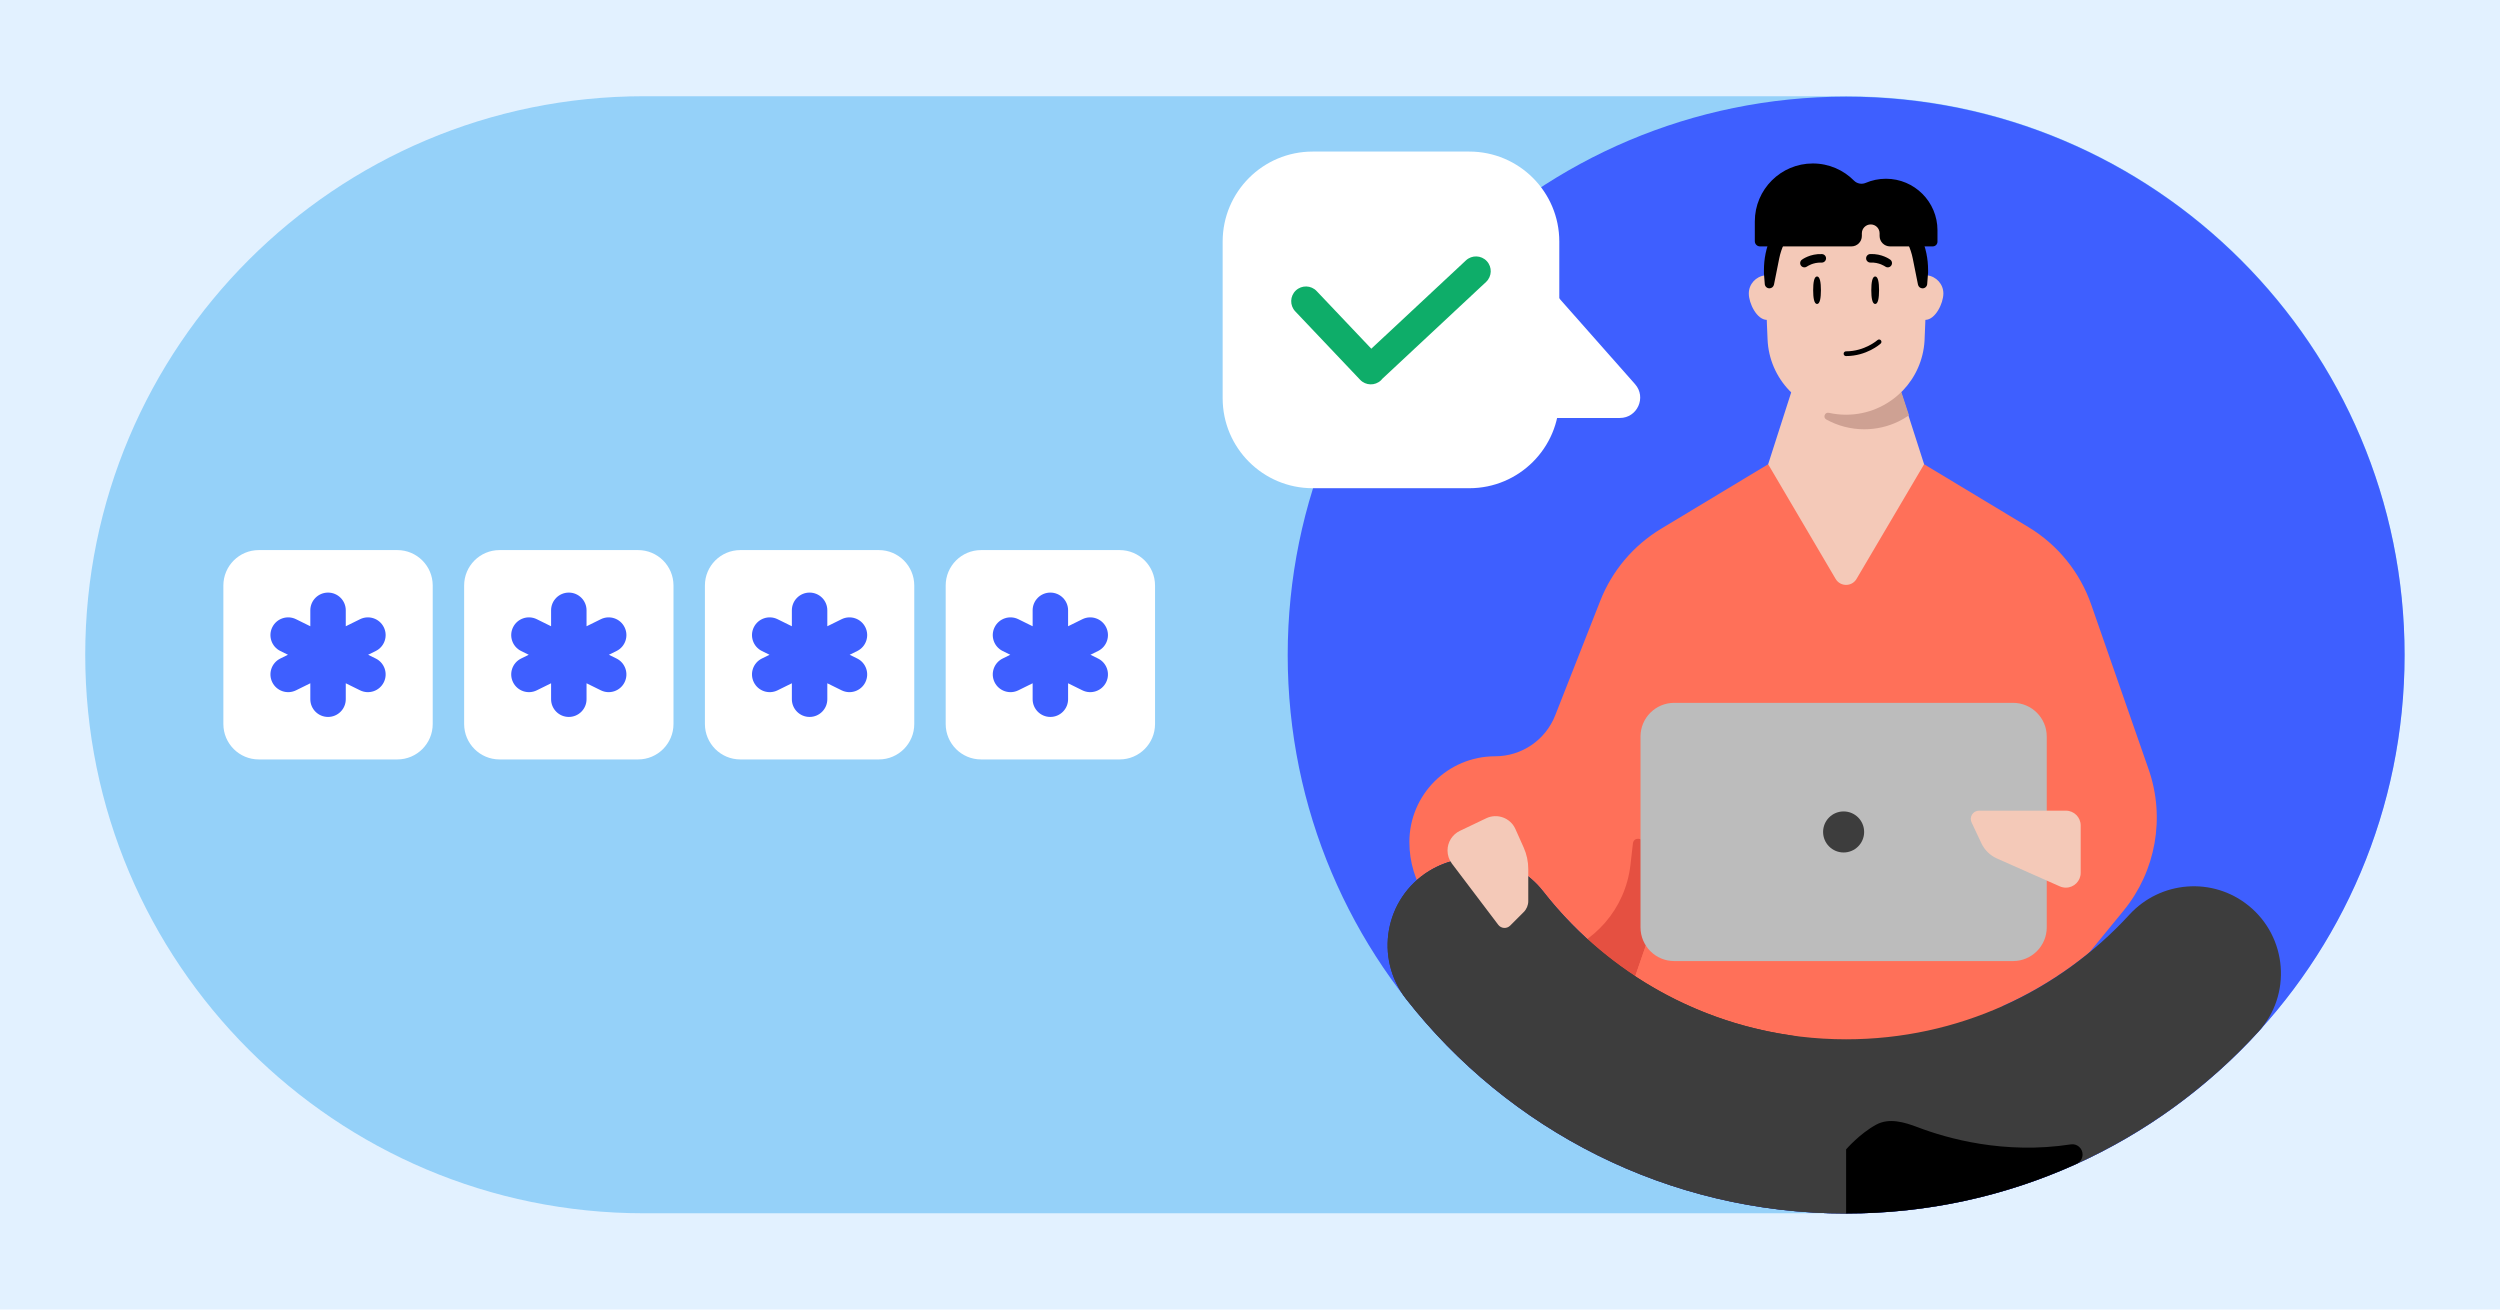 <svg fill="none" height="495" viewBox="0 0 945 495" width="945" xmlns="http://www.w3.org/2000/svg"><path d="M0 0H945V495H0Z" fill="#e2f1ff"/><path d="M697.812 36.379H243.34C126.74 36.379 32.218 130.901 32.218 247.5 32.218 364.099 126.74 458.621 243.34 458.621H697.812C814.411 458.621 908.934 364.099 908.934 247.5 908.934 130.901 814.411 36.379 697.812 36.379Z" fill="#95d1f9"/><path d="M486.75 247.617C486.75 131.039 581.257 36.524 697.842 36.524 814.427 36.524 908.935 131.031 908.935 247.617 908.935 364.203 814.427 458.71 697.842 458.71 581.257 458.71 486.75 364.203 486.75 247.617Z" fill="#3e5fff"/><path d="M802.709 344.235 759.937 396.459H654.508L555.568 353.195C541.704 347.13 532.744 333.438 532.744 318.303 532.744 300.399 547.259 285.875 565.171 285.875 575.191 285.875 584.191 279.747 587.862 270.418L604.905 227.084C609.369 215.723 617.458 206.159 627.909 199.858L668.356 175.488H727.312L766.7 199.222C777.803 205.907 786.213 216.272 790.471 228.504L812.175 290.794C818.53 309.037 814.947 329.28 802.709 344.219" fill="#ff7059"/><path d="M777.935 375.839 776.177 376.624 777.589 374.898 777.935 375.839Z" fill="#ffffff"/><path d="M713.19 131.455H682.48L668.36 175.488 693.888 218.861C695.67 221.835 699.977 221.835 701.75 218.861L727.315 175.488 713.182 131.455H713.19Z" fill="#f4c9b8"/><path d="M849.935 342.312C836.383 331.366 816.687 332.904 804.914 345.741 778.361 374.701 740.213 392.857 697.828 392.857 651.285 392.857 609.857 370.966 583.282 336.914 573.019 323.764 554.455 320.508 540.23 329.224 523.439 339.511 519.383 362.124 531.521 377.627 570.155 426.988 630.296 458.71 697.836 458.71 759.53 458.71 815.049 432.244 853.644 390.04 866.41 376.074 864.654 354.199 849.935 342.312Z" fill="#3e5fff"/><path d="M624.403 350.747 621.146 318.805C620.912 316.467 617.513 316.451 617.247 318.782L616.298 327.028C614.399 343.45 602.645 357.04 586.67 361.284L572.626 365.02 605.768 404.886 624.41 350.755 624.403 350.747Z" fill="#e55041"/><path d="M765.336 404.877H605.768L624.402 350.747H746.701L765.336 404.877Z" fill="#ff7059"/><path d="M849.935 342.312C836.383 331.366 816.687 332.904 804.914 345.741 778.361 374.701 740.213 392.857 697.828 392.857 651.285 392.857 609.857 370.966 583.282 336.914 573.019 323.764 554.455 320.508 540.23 329.224 523.439 339.511 519.383 362.124 531.521 377.627 570.155 426.988 630.296 458.71 697.836 458.71 759.53 458.71 815.049 432.244 853.644 390.04 866.41 376.074 864.654 354.199 849.935 342.312Z" fill="#3d3d3d"/><path d="M583.289 336.914C573.018 323.765 554.462 320.5 540.237 329.225 523.454 339.511 519.397 362.132 531.528 377.628 570.17 426.981 630.295 458.711 697.842 458.711V416.043C697.842 403.631 688.749 393.101 676.47 391.289 638.737 385.725 605.729 365.647 583.297 336.906" fill="#3d3d3d"/><path d="M547.164 321.473C547.164 318.311 548.985 315.423 551.84 314.059L561.782 309.312C565.948 307.318 570.938 309.155 572.822 313.368L575.952 320.367C577.097 322.924 577.686 325.686 577.686 328.487V340.61C577.686 342.164 577.066 343.654 575.968 344.752L570.837 349.884C569.55 351.171 567.431 351.022 566.341 349.578L548.828 326.448C547.745 325.02 547.164 323.278 547.164 321.489" fill="#f4c9b8"/><path d="M787.219 436.404C787.219 434.042 785.114 432.214 782.776 432.575 757.619 436.468 735.971 430.309 724.97 426.118 719.789 424.145 714.092 422.469 709.219 425.113 702.912 428.534 697.834 434.466 697.834 434.466V458.711C728.905 458.711 758.398 451.986 784.957 439.927 786.338 439.3 787.219 437.918 787.219 436.404Z" fill="#000000"/><path d="M674.796 110.929C674.796 114.727 671.729 120.917 667.924 120.917H667.845C664.071 120.839 661.05 114.703 661.05 110.929 661.05 107.406 663.718 104.488 667.162 104.088 667.413 104.088 667.665 104.064 667.915 104.064 669.807 104.064 671.486 104.817 672.725 106.026 674.012 107.281 674.789 109.023 674.789 110.929" fill="#f4c9b8"/><path d="M734.594 110.929C734.594 114.703 731.551 120.847 727.8 120.917H727.721C724.622 120.917 722.009 116.79 721.154 113.22 720.95 112.389 720.855 111.635 720.855 110.929 720.855 107.155 723.924 104.056 727.729 104.056 727.98 104.056 728.208 104.079 728.459 104.079 728.459 104.079 728.459 104.103 728.482 104.079 731.903 104.48 734.594 107.398 734.594 110.921" fill="#f4c9b8"/><path d="M728.527 101.742C728.527 102.118 728.527 102.526 728.504 102.926V102.981L728.457 104.088 728.002 115.488 727.798 120.925 727.5 128.254C727.5 128.426 727.476 128.606 727.476 128.779 727.052 136.1 724 142.674 719.3 147.602 718.673 148.23 718.045 148.834 717.386 149.415 717.135 149.642 716.884 149.846 716.633 150.042 715.801 150.725 714.946 151.353 714.067 151.933 713.737 152.161 713.384 152.365 713.062 152.584 710.544 154.067 707.829 155.205 704.934 155.904 704.502 156.005 704.079 156.108 703.647 156.178 703.168 156.28 702.714 156.359 702.235 156.429 701.756 156.508 701.255 156.555 700.776 156.602 700.603 156.625 700.399 156.649 700.218 156.649 699.442 156.727 698.634 156.751 697.825 156.751 697.268 156.751 696.719 156.727 696.162 156.704 695.73 156.68 695.307 156.656 694.875 156.602 694.397 156.555 693.942 156.5 693.463 156.429H693.384C692.984 156.382 692.608 156.304 692.2 156.201 691.901 156.178 691.595 156.1 691.29 156.021 685.499 154.734 680.32 151.745 676.343 147.587 671.509 142.526 668.442 135.762 668.135 128.238L667.884 122.243V122.117L667.838 120.909 667.61 115.449 667.209 105.46 667.163 104.08 667.116 102.973C666.535 88.403 676.201 75.865 689.587 72.169 690.591 71.895 691.627 71.644 692.678 71.463 693.079 71.392 693.51 71.338 693.934 71.291 693.98 71.267 694.059 71.267 694.138 71.267 694.467 71.22 694.789 71.189 695.142 71.165 695.495 71.118 695.848 71.087 696.225 71.087 696.75 71.063 697.284 71.039 697.81 71.039 700.046 71.039 702.243 71.267 704.353 71.746 705.083 71.895 705.813 72.075 706.543 72.303 719.253 76.053 728.512 87.831 728.512 101.75" fill="#f4c9b8"/><g fill="#000000"><path d="M710.286 109.705C710.286 112.577 709.925 114.907 708.819 114.907 707.712 114.907 707.351 112.577 707.351 109.705 707.351 106.834 707.712 104.503 708.819 104.503 709.925 104.503 710.286 106.834 710.286 109.705Z"/><path d="M688.309 109.705C688.309 112.577 687.948 114.907 686.842 114.907 685.735 114.907 685.375 112.577 685.375 109.705 685.375 106.834 685.735 104.503 686.842 104.503 687.948 104.503 688.309 106.834 688.309 109.705Z"/><path d="M682.078 101.067C681.584 101.067 681.097 100.839 680.784 100.423 680.25 99.717 680.391 98.713 681.097 98.179 681.223 98.085 684.235 95.841 688.707 96.045 689.594 96.084 690.285 96.838 690.245 97.725 690.206 98.611 689.437 99.301 688.567 99.262 685.295 99.113 683.059 100.738 683.035 100.753 682.745 100.964 682.407 101.067 682.078 101.067Z"/><path d="M713.566 101.067C713.229 101.067 712.892 100.965 712.602 100.746 712.539 100.698 710.311 99.114 707.07 99.255 706.191 99.286 705.422 98.603 705.391 97.717 705.352 96.83 706.043 96.077 706.929 96.03 711.402 95.834 714.414 98.07 714.54 98.164 715.245 98.706 715.387 99.71 714.854 100.423 714.54 100.847 714.053 101.067 713.566 101.067Z"/><path d="M697.787 134.594C697.293 134.594 696.893 134.194 696.893 133.699 696.893 133.205 697.293 132.804 697.787 132.804 704.888 132.804 709.643 128.591 709.69 128.552 710.051 128.223 710.624 128.246 710.953 128.615 711.283 128.984 711.259 129.549 710.89 129.878 710.679 130.074 705.602 134.594 697.787 134.594Z"/><path d="M697.808 71.032C680.664 71.032 666.769 84.928 666.769 102.072V103.256C666.769 103.303 666.769 103.351 666.769 103.389L667.083 107.368C667.153 108.286 667.923 108.991 668.841 108.991 669.68 108.991 670.403 108.395 670.567 107.572L672.536 97.725C674.121 89.824 679.48 83.194 686.879 80.008H686.894C693.854 77.003 701.74 77.003 708.692 80.008 716.09 83.202 721.449 89.824 723.026 97.725L724.995 107.579C725.161 108.403 725.882 108.999 726.722 108.999 727.64 108.999 728.408 108.294 728.479 107.375L728.793 103.335C728.793 103.335 728.793 103.295 728.793 103.28L728.817 103.335V102.08C728.817 84.936 714.921 71.04 697.778 71.04"/></g><path d="M718.704 148.167C713.33 153.479 705.947 156.759 697.818 156.759 695.582 156.759 693.401 156.508 691.298 156.045 689.776 155.708 688.967 157.81 690.333 158.564 694.593 160.925 699.497 162.267 704.707 162.267 709.336 162.267 713.73 161.207 717.637 159.309 719.026 158.634 720.352 157.85 721.608 156.979L718.704 148.167Z" fill="#cea193"/><path d="M760.931 265.675H632.856C625.818 265.675 620.114 271.379 620.114 278.417V350.541C620.114 357.578 625.818 363.283 632.856 363.283H760.931C767.968 363.283 773.672 357.578 773.672 350.541V278.417C773.672 271.379 767.968 265.675 760.931 265.675Z" fill="#bcbcbc"/><path d="M696.886 322.238C701.171 322.238 704.644 318.764 704.644 314.479 704.644 310.194 701.171 306.721 696.886 306.721 692.602 306.721 689.129 310.194 689.129 314.479 689.129 318.764 692.602 322.238 696.886 322.238Z" fill="#3d3d3d"/><path d="M780.894 306.433H748.081C745.798 306.433 744.284 308.811 745.256 310.883L748.975 318.768C750.184 321.334 752.279 323.373 754.868 324.519L778.619 335.049C779.332 335.362 780.109 335.528 780.894 335.528 783.993 335.528 786.504 333.016 786.504 329.917V312.036C786.504 308.937 783.993 306.426 780.894 306.426" fill="#f4c9b8"/><path clip-rule="evenodd" d="M663.321 83.714C663.321 71.606 673.137 61.79 685.245 61.79 691.341 61.79 696.855 64.277 700.828 68.293 701.967 69.443 703.74 69.77 705.228 69.132 707.58 68.125 710.17 67.567 712.891 67.567 723.646 67.567 732.365 76.286 732.365 87.041V91.354C732.365 92.339 731.565 93.138 730.58 93.138H714.427C712.253 93.138 710.49 91.375 710.49 89.201V88.189C710.49 86.337 708.988 84.836 707.136 84.836 705.283 84.836 703.781 86.337 703.781 88.189V89.201C703.781 91.375 702.018 93.138 699.843 93.138H665.28C664.198 93.138 663.321 92.261 663.321 91.179V83.714Z" fill="#000000" fill-rule="evenodd"/><path d="M150.18 207.933H97.82C90.427 207.933 84.433 213.927 84.433 221.32V273.68C84.433 281.074 90.427 287.068 97.82 287.068H150.18C157.574 287.068 163.568 281.074 163.568 273.68V221.32C163.568 213.927 157.574 207.933 150.18 207.933Z" fill="#ffffff"/><path d="M241.192 207.933H188.832C181.439 207.933 175.445 213.927 175.445 221.32V273.68C175.445 281.074 181.439 287.068 188.832 287.068H241.192C248.586 287.068 254.58 281.074 254.58 273.68V221.32C254.58 213.927 248.586 207.933 241.192 207.933Z" fill="#ffffff"/><path d="M332.205 207.933H279.845C272.452 207.933 266.458 213.927 266.458 221.32V273.68C266.458 281.074 272.452 287.068 279.845 287.068H332.205C339.599 287.068 345.593 281.074 345.593 273.68V221.32C345.593 213.927 339.599 207.933 332.205 207.933Z" fill="#ffffff"/><path d="M423.217 207.933H370.857C363.464 207.933 357.47 213.927 357.47 221.32V273.68C357.47 281.074 363.464 287.068 370.857 287.068H423.217C430.611 287.068 436.605 281.074 436.605 273.68V221.32C436.605 213.927 430.611 207.933 423.217 207.933Z" fill="#ffffff"/><path d="M124 223.998C127.7 223.998 130.701 226.998 130.701 230.698V236.725L136.105 234.059C139.424 232.423 143.442 233.786 145.079 237.105 146.715 240.424 145.351 244.442 142.033 246.079L139.15 247.5 142.033 248.922C145.351 250.559 146.715 254.576 145.079 257.895 143.442 261.215 139.425 262.578 136.105 260.941L130.701 258.276V264.302C130.701 268.003 127.7 271.002 124 271.002 120.299 271.002 117.299 268.003 117.299 264.302V258.276L111.894 260.941C108.575 262.578 104.558 261.215 102.921 257.895 101.284 254.576 102.648 250.559 105.967 248.922L108.85 247.5 105.967 246.079C102.648 244.442 101.284 240.424 102.921 237.105 104.558 233.786 108.575 232.423 111.894 234.059L117.299 236.725V230.698C117.299 226.998 120.299 223.998 124 223.998Z" fill="#3e5fff"/><path d="M215.012 223.998C218.713 223.998 221.713 226.998 221.713 230.698V236.725L227.117 234.059C230.437 232.423 234.454 233.786 236.091 237.105 237.727 240.424 236.364 244.442 233.045 246.079L230.162 247.5 233.045 248.922C236.364 250.559 237.727 254.576 236.091 257.895 234.454 261.215 230.437 262.578 227.117 260.941L221.713 258.276V264.302C221.713 268.003 218.713 271.002 215.012 271.002 211.311 271.002 208.311 268.003 208.311 264.302V258.276L202.907 260.941C199.588 262.578 195.57 261.215 193.934 257.895 192.297 254.576 193.66 250.559 196.98 248.922L199.862 247.5 196.98 246.079C193.66 244.442 192.297 240.424 193.934 237.105 195.57 233.786 199.588 232.423 202.907 234.059L208.311 236.725V230.698C208.311 226.998 211.311 223.998 215.012 223.998Z" fill="#3e5fff"/><path d="M306.024 223.998C309.725 223.998 312.725 226.998 312.725 230.698V236.725L318.129 234.059C321.449 232.423 325.466 233.786 327.103 237.105 328.739 240.424 327.376 244.442 324.057 246.079L321.174 247.5 324.057 248.922C327.376 250.559 328.739 254.576 327.103 257.895 325.466 261.215 321.449 262.578 318.129 260.941L312.725 258.276V264.302C312.725 268.003 309.725 271.002 306.024 271.002 302.324 271.002 299.324 268.003 299.324 264.302V258.276L293.919 260.941C290.6 262.578 286.582 261.215 284.946 257.895 283.309 254.576 284.673 250.559 287.992 248.922L290.874 247.5 287.992 246.079C284.673 244.442 283.309 240.424 284.946 237.105 286.582 233.786 290.6 232.423 293.919 234.059L299.324 236.725V230.698C299.324 226.998 302.324 223.998 306.024 223.998Z" fill="#3e5fff"/><path d="M397.037 223.998C400.738 223.998 403.738 226.998 403.738 230.698V236.725L409.143 234.059C412.462 232.423 416.479 233.786 418.116 237.105 419.753 240.424 418.389 244.442 415.07 246.079L412.187 247.5 415.07 248.922C418.389 250.559 419.753 254.576 418.116 257.895 416.479 261.215 412.462 262.578 409.143 260.941L403.738 258.276V264.302C403.738 268.003 400.738 271.002 397.037 271.002 393.337 271.002 390.337 268.003 390.337 264.302V258.276L384.932 260.941C381.613 262.578 377.595 261.215 375.959 257.895 374.322 254.576 375.686 250.559 379.005 248.922L381.887 247.5 379.005 246.079C375.686 244.442 374.322 240.424 375.959 237.105 377.595 233.786 381.613 232.423 384.932 234.059L390.337 236.725V230.698C390.337 226.998 393.337 223.998 397.037 223.998Z" fill="#3e5fff"/><path d="M587.846 111.033 618.052 145.212C622.437 150.174 618.918 157.993 612.29 157.993H587.846V111.033Z" fill="#ffffff"/><path d="M555.395 57.292H496.184C477.395 57.292 462.164 72.523 462.164 91.312V150.523C462.164 169.311 477.395 184.543 496.184 184.543H555.395C574.183 184.543 589.415 169.311 589.415 150.523V91.312C589.415 72.523 574.183 57.292 555.395 57.292Z" fill="#ffffff"/><path clip-rule="evenodd" d="M562.004 98.699C564.104 100.949 563.982 104.476 561.732 106.576L522.608 143.089C522.428 143.326 522.227 143.551 522.004 143.762 519.771 145.88 516.243 145.787 514.125 143.552L489.605 117.696C487.487 115.461 487.58 111.934 489.814 109.816 492.047 107.698 495.575 107.791 497.693 110.025L518.354 131.812 554.127 98.427C556.378 96.327 559.904 96.448 562.004 98.699Z" fill="#0ead69" fill-rule="evenodd"/></svg>